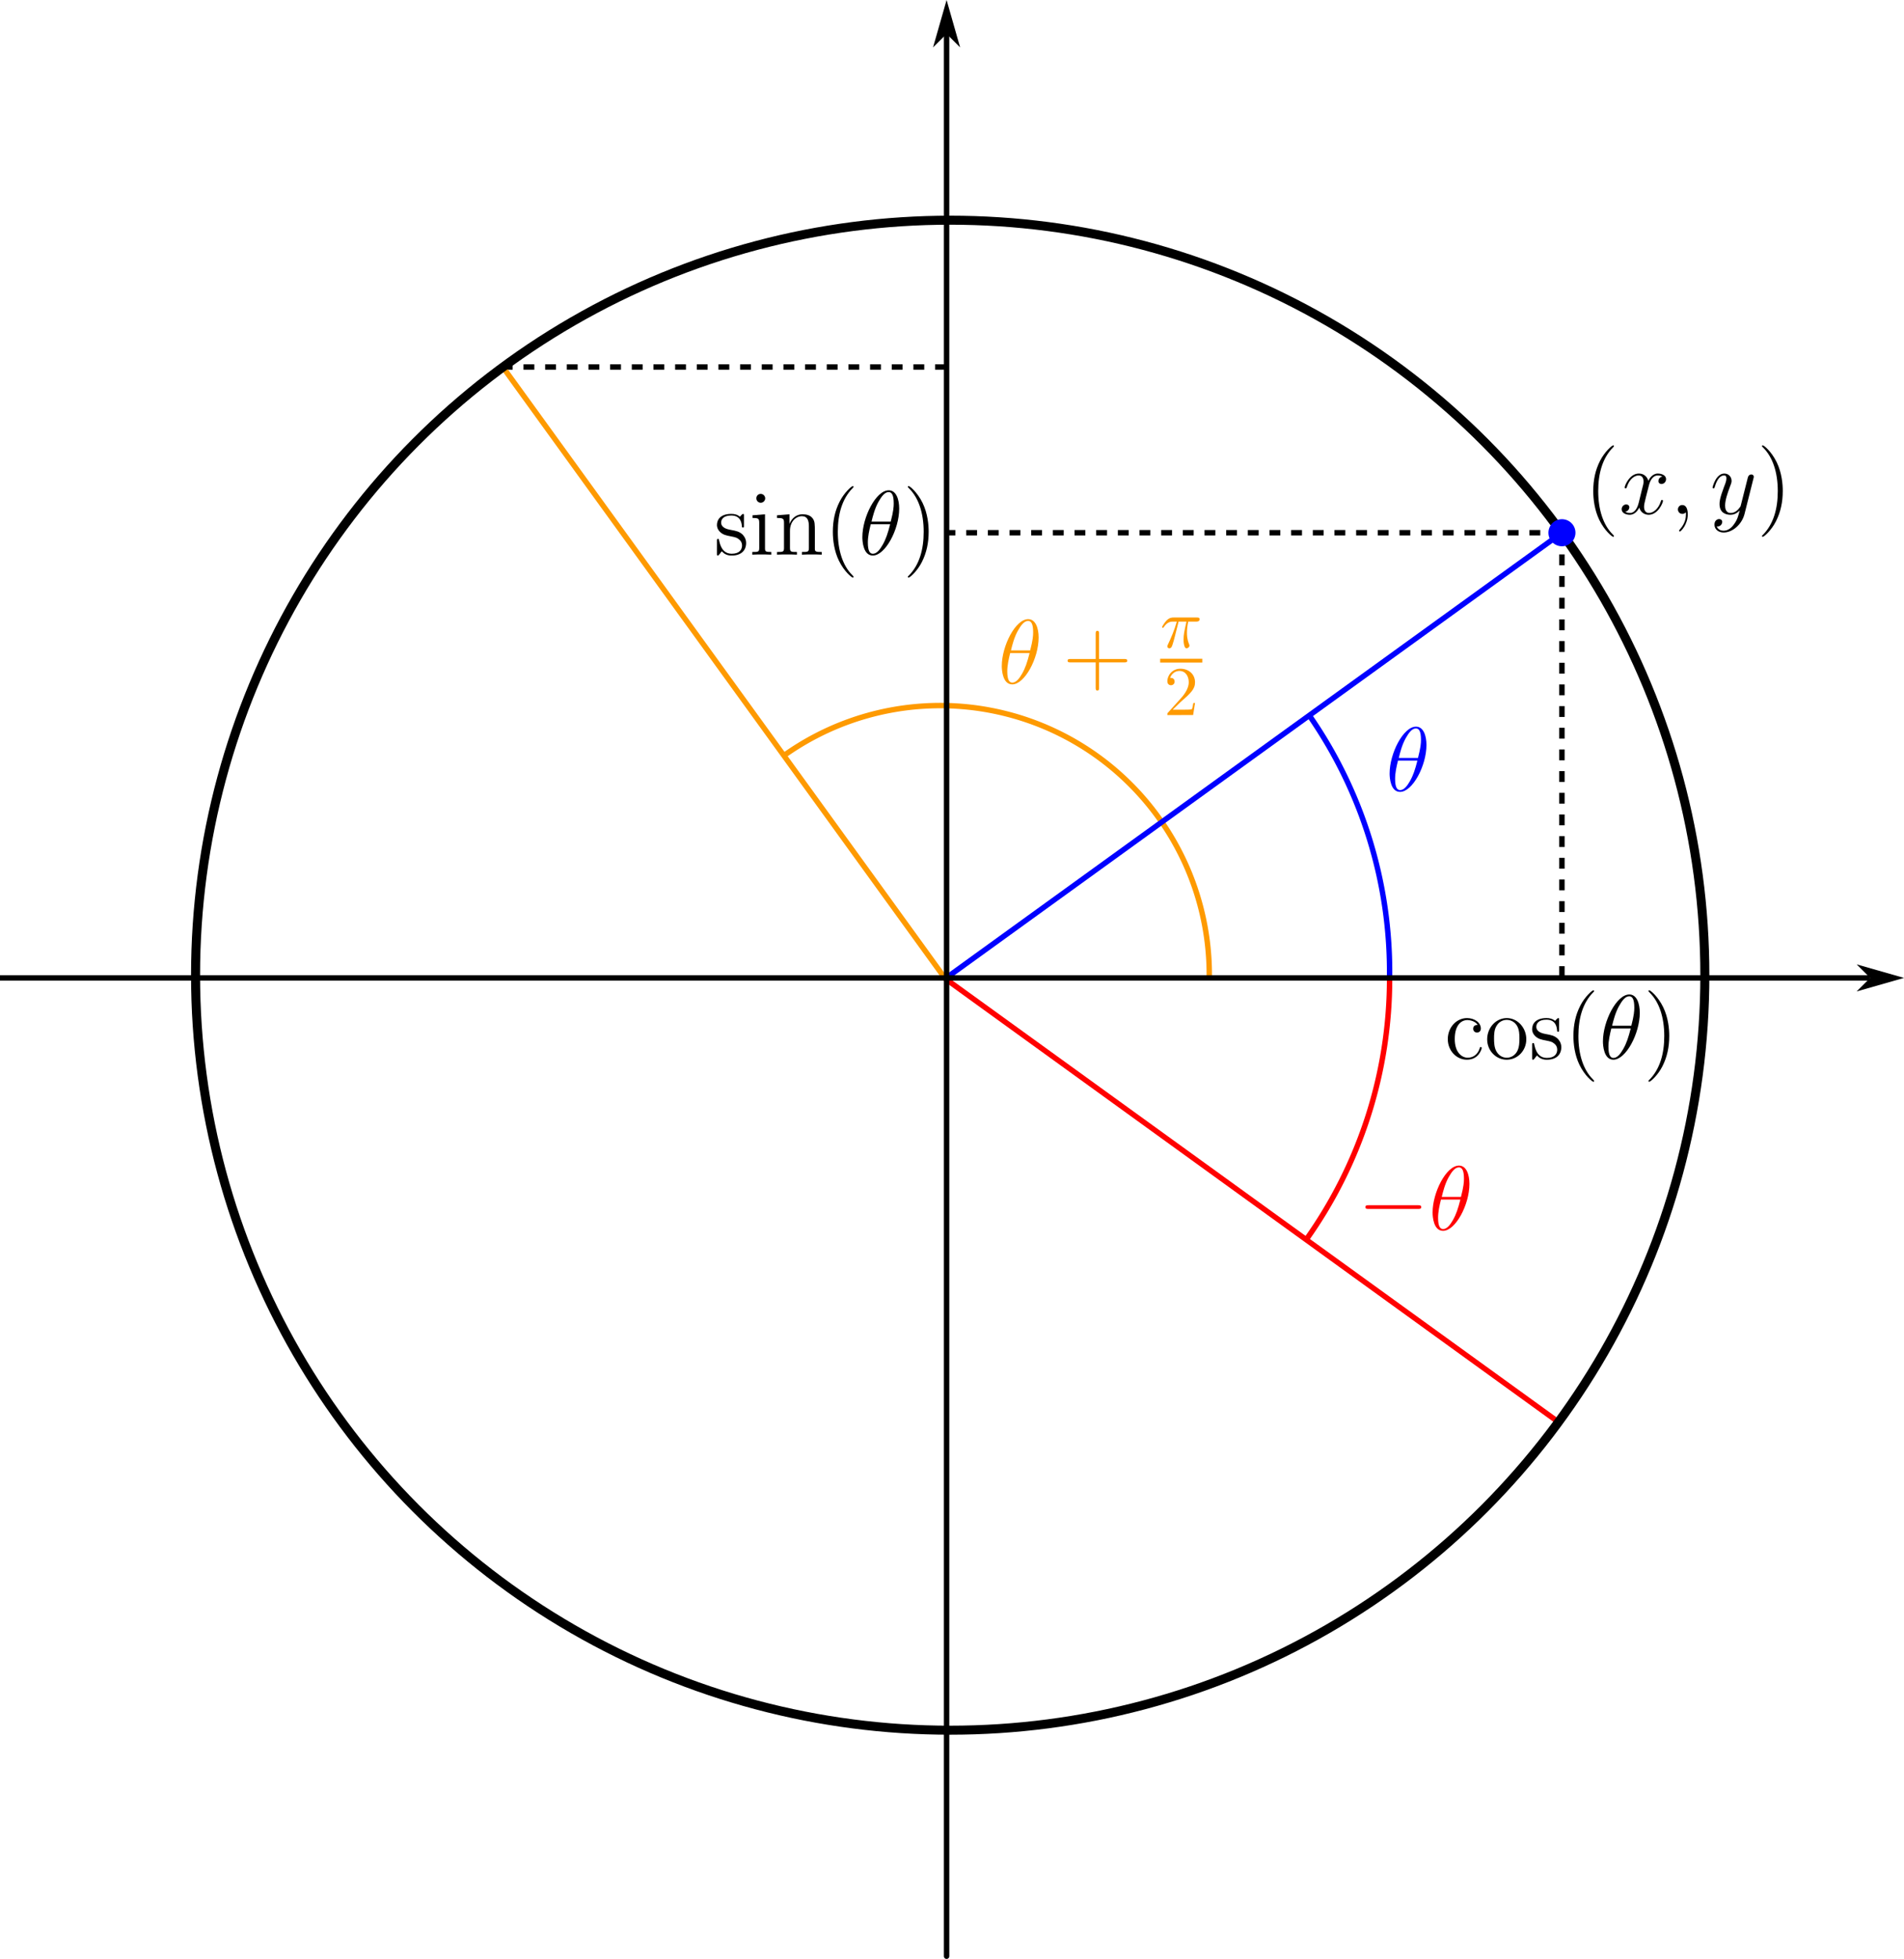 <?xml version="1.0" encoding="UTF-8" standalone="no"?>
<!-- Created with Inkscape (http://www.inkscape.org/) -->

<svg
   width="105.473mm"
   height="108.464mm"
   viewBox="0 0 105.473 108.464"
   version="1.1"
   id="svg5"
   sodipodi:docname="enhedscirkel.svg"
   inkscape:version="1.4 (1:1.4+202410161351+e7c3feb100)"
   inkscape:export-filename="/home/au663937/Desktop/LTbook/img/indreprodukter/ortproj.png"
   inkscape:export-xdpi="96"
   inkscape:export-ydpi="96"
   xmlns:inkscape="http://www.inkscape.org/namespaces/inkscape"
   xmlns:sodipodi="http://sodipodi.sourceforge.net/DTD/sodipodi-0.dtd"
   xmlns="http://www.w3.org/2000/svg"
   xmlns:svg="http://www.w3.org/2000/svg">
  <sodipodi:namedview
     id="namedview7"
     pagecolor="#ffffff"
     bordercolor="#666666"
     borderopacity="1.0"
     inkscape:pageshadow="2"
     inkscape:pageopacity="0.0"
     inkscape:pagecheckerboard="0"
     inkscape:document-units="mm"
     showgrid="false"
     inkscape:zoom="1.9704154"
     inkscape:cx="239.79715"
     inkscape:cy="186.00139"
     inkscape:window-width="1850"
     inkscape:window-height="1016"
     inkscape:window-x="0"
     inkscape:window-y="0"
     inkscape:window-maximized="1"
     inkscape:current-layer="layer5"
     fit-margin-top="0"
     fit-margin-left="0"
     fit-margin-right="0"
     fit-margin-bottom="0"
     showguides="true"
     inkscape:guide-bbox="true"
     inkscape:showpageshadow="2"
     inkscape:deskcolor="#d1d1d1" />
  <defs
     id="defs2">
    <marker
       style="overflow:visible"
       id="Dot_Fnone_S-0000ff"
       refX="0"
       refY="0"
       orient="auto"
       inkscape:stockid="Dot"
       markerWidth="1"
       markerHeight="1"
       viewBox="0 0 1 1"
       inkscape:isstock="true"
       inkscape:collect="always"
       preserveAspectRatio="xMidYMid">
      <path
         transform="scale(0.5)"
         style="fill:#0000ff;fill-rule:evenodd;stroke:none"
         d="M 5,0 C 5,2.76 2.76,5 0,5 -2.76,5 -5,2.76 -5,0 c 0,-2.76 2.3,-5 5,-5 2.76,0 5,2.24 5,5 z"
         sodipodi:nodetypes="sssss"
         id="path5" />
    </marker>
    <marker
       style="overflow:visible"
       id="marker2_Fnone_S-000000"
       refX="0"
       refY="0"
       orient="auto-start-reverse"
       inkscape:stockid="Dart arrow"
       markerWidth="1"
       markerHeight="1"
       viewBox="0 0 1 1"
       inkscape:isstock="true"
       inkscape:collect="always"
       preserveAspectRatio="xMidYMid"
       markerUnits="strokeWidth">
      <path
         style="fill:#000000;fill-rule:evenodd;stroke:none"
         d="M 0,0 5,-5 -12.5,0 5,5 Z"
         transform="scale(-0.5)"
         id="path8" />
    </marker>
    <marker
       style="overflow:visible"
       id="DartArrow_Fnone_S-000000"
       refX="0"
       refY="0"
       orient="auto-start-reverse"
       inkscape:stockid="Dart arrow"
       markerWidth="1"
       markerHeight="1"
       viewBox="0 0 1 1"
       inkscape:isstock="true"
       inkscape:collect="always"
       preserveAspectRatio="xMidYMid"
       markerUnits="strokeWidth">
      <path
         style="fill:#000000;fill-rule:evenodd;stroke:none"
         d="M 0,0 5,-5 -12.5,0 5,5 Z"
         transform="scale(-0.5)"
         id="path9" />
    </marker>
    <marker
       style="overflow:visible"
       id="Arrow1Lend_Fnone_S-000000"
       refX="0"
       refY="0"
       orient="auto"
       inkscape:stockid="Arrow1Lend"
       inkscape:isstock="true"
       markerUnits="userSpaceOnUse">
      <path
         transform="matrix(-0.8,0,0,-0.8,-10,0)"
         style="fill:#000000;fill-rule:evenodd;stroke:#000000;stroke-width:1pt"
         d="M 0,0 5,-5 -12.5,0 5,5 Z"
         id="path6600" />
    </marker>
    <marker
       style="overflow:visible"
       id="DotL_Fnone_S-000000"
       refX="0"
       refY="0"
       orient="auto"
       inkscape:stockid="DotL"
       inkscape:isstock="true"
       viewBox="0 0 9.067 9.067"
       markerWidth="9.067"
       markerHeight="9.067"
       preserveAspectRatio="xMidYMid">
      <path
         transform="matrix(0.8,0,0,0.8,5.92,0.8)"
         style="fill:#000000;fill-rule:evenodd;stroke:#000000;stroke-width:1pt"
         d="m -2.5,-1 c 0,2.76 -2.24,5 -5,5 -2.76,0 -5,-2.24 -5,-5 0,-2.76 2.24,-5 5,-5 2.76,0 5,2.24 5,5 z"
         id="path2562" />
    </marker>
    <g
       id="g5190">
      <symbol
         overflow="visible"
         id="symbol8787">
        <path
           style="stroke:none"
           d=""
           id="path5061" />
      </symbol>
      <symbol
         overflow="visible"
         id="symbol4037">
        <path
           style="stroke:none"
           d="m 6.359,-7.219 c 0,-1.453 -0.469,-2.875 -1.641,-2.875 -2,0 -4.141,4.203 -4.141,7.359 0,0.656 0.141,2.875 1.641,2.875 1.953,0 4.141,-4.094 4.141,-7.359 z M 2.016,-5.188 C 2.219,-6.031 2.531,-7.25 3.094,-8.266 3.578,-9.125 4.078,-9.812 4.703,-9.812 5.172,-9.812 5.5,-9.406 5.5,-8.031 5.5,-7.516 5.453,-6.797 5.031,-5.188 Z M 4.938,-4.766 c -0.359,1.406 -0.656,2.312 -1.172,3.219 -0.422,0.734 -0.922,1.406 -1.531,1.406 -0.438,0 -0.797,-0.344 -0.797,-1.766 0,-0.938 0.219,-1.906 0.453,-2.859 z m 0,0"
           id="path3954" />
      </symbol>
      <symbol
         overflow="visible"
         id="symbol6961">
        <path
           style="stroke:none"
           d=""
           id="path2207" />
      </symbol>
      <symbol
         overflow="visible"
         id="symbol5099">
        <path
           style="stroke:none"
           d="M 5.719,-3.312 H 9.688 c 0.203,0 0.453,0 0.453,-0.266 0,-0.266 -0.25,-0.266 -0.453,-0.266 H 5.719 v -3.953 c 0,-0.203 0,-0.469 -0.25,-0.469 -0.281,0 -0.281,0.25 -0.281,0.469 V -3.844 H 1.234 c -0.203,0 -0.453,0 -0.453,0.266 0,0.266 0.234,0.266 0.453,0.266 H 5.188 v 3.953 c 0,0.203 0,0.469 0.266,0.469 0.266,0 0.266,-0.25 0.266,-0.469 z m 0,0"
           id="path9523" />
      </symbol>
      <symbol
         overflow="visible"
         id="symbol4047">
        <path
           style="stroke:none"
           d=""
           id="path1086" />
      </symbol>
      <symbol
         overflow="visible"
         id="symbol3700">
        <path
           style="stroke:none"
           d="M 2.891,-4.062 H 4.125 c -0.359,1.609 -0.453,2.078 -0.453,2.812 0,0.156 0,0.453 0.078,0.828 C 3.859,0.047 3.984,0.125 4.141,0.125 c 0.219,0 0.453,-0.203 0.453,-0.422 0,-0.062 0,-0.078 -0.062,-0.234 C 4.203,-1.312 4.203,-2.031 4.203,-2.328 4.203,-2.906 4.281,-3.5 4.406,-4.062 h 1.25 c 0.141,0 0.531,0 0.531,-0.375 0,-0.266 -0.234,-0.266 -0.438,-0.266 H 2.094 c -0.234,0 -0.656,0 -1.141,0.516 -0.375,0.422 -0.656,0.922 -0.656,0.984 0,0 0,0.109 0.125,0.109 0.094,0 0.109,-0.047 0.172,-0.141 C 1.141,-4.062 1.766,-4.062 1.984,-4.062 h 0.625 C 2.25,-2.75 1.672,-1.422 1.203,-0.438 1.125,-0.266 1.125,-0.25 1.125,-0.172 1.125,0.031 1.297,0.125 1.438,0.125 c 0.328,0 0.422,-0.312 0.547,-0.719 0.156,-0.5 0.156,-0.516 0.297,-1.062 z m 0,0"
           id="path1982" />
      </symbol>
      <symbol
         overflow="visible"
         id="symbol1855">
        <path
           style="stroke:none"
           d=""
           id="path7176" />
      </symbol>
      <symbol
         overflow="visible"
         id="symbol2288">
        <path
           style="stroke:none"
           d="m 1.391,-0.844 1.156,-1.125 c 1.703,-1.5 2.344,-2.094 2.344,-3.172 0,-1.25 -0.969,-2.125 -2.312,-2.125 -1.219,0 -2.031,1 -2.031,1.969 0,0.625 0.547,0.625 0.578,0.625 0.188,0 0.562,-0.141 0.562,-0.578 0,-0.297 -0.188,-0.578 -0.578,-0.578 -0.078,0 -0.109,0 -0.141,0.016 0.25,-0.703 0.844,-1.109 1.469,-1.109 1,0 1.469,0.875 1.469,1.781 0,0.859 -0.547,1.734 -1.141,2.406 l -2.094,2.328 c -0.125,0.125 -0.125,0.141 -0.125,0.406 H 4.594 L 4.891,-1.891 H 4.625 C 4.562,-1.578 4.5,-1.094 4.391,-0.922 4.312,-0.844 3.594,-0.844 3.344,-0.844 Z m 0,0"
           id="path5406" />
      </symbol>
    </g>
    <g
       id="g9311">
      <symbol
         overflow="visible"
         id="symbol842">
        <path
           style="stroke:none"
           d=""
           id="path7830" />
      </symbol>
      <symbol
         overflow="visible"
         id="symbol8159">
        <path
           style="stroke:none"
           d="m 6.359,-7.219 c 0,-1.453 -0.469,-2.875 -1.641,-2.875 -2,0 -4.141,4.203 -4.141,7.359 0,0.656 0.141,2.875 1.641,2.875 1.953,0 4.141,-4.094 4.141,-7.359 z M 2.016,-5.188 C 2.219,-6.031 2.531,-7.25 3.094,-8.266 3.578,-9.125 4.078,-9.812 4.703,-9.812 5.172,-9.812 5.5,-9.406 5.5,-8.031 5.5,-7.516 5.453,-6.797 5.031,-5.188 Z M 4.938,-4.766 c -0.359,1.406 -0.656,2.312 -1.172,3.219 -0.422,0.734 -0.922,1.406 -1.531,1.406 -0.438,0 -0.797,-0.344 -0.797,-1.766 0,-0.938 0.219,-1.906 0.453,-2.859 z m 0,0"
           id="path6322" />
      </symbol>
    </g>
    <g
       id="g7811">
      <symbol
         overflow="visible"
         id="symbol4232">
        <path
           style="stroke:none"
           d=""
           id="path275" />
      </symbol>
      <symbol
         overflow="visible"
         id="symbol8691">
        <path
           style="stroke:none"
           d="m 9.453,-3.297 c 0.25,0 0.5,0 0.5,-0.281 0,-0.297 -0.25,-0.297 -0.5,-0.297 H 1.688 c -0.234,0 -0.5,0 -0.5,0.297 0,0.281 0.266,0.281 0.5,0.281 z m 0,0"
           id="path4862" />
      </symbol>
      <symbol
         overflow="visible"
         id="symbol2425">
        <path
           style="stroke:none"
           d=""
           id="path107" />
      </symbol>
      <symbol
         overflow="visible"
         id="symbol9574">
        <path
           style="stroke:none"
           d="m 6.359,-7.219 c 0,-1.453 -0.469,-2.875 -1.641,-2.875 -2,0 -4.141,4.203 -4.141,7.359 0,0.656 0.141,2.875 1.641,2.875 1.953,0 4.141,-4.094 4.141,-7.359 z M 2.016,-5.188 C 2.219,-6.031 2.531,-7.25 3.094,-8.266 3.578,-9.125 4.078,-9.812 4.703,-9.812 5.172,-9.812 5.5,-9.406 5.5,-8.031 5.5,-7.516 5.453,-6.797 5.031,-5.188 Z M 4.938,-4.766 c -0.359,1.406 -0.656,2.312 -1.172,3.219 -0.422,0.734 -0.922,1.406 -1.531,1.406 -0.438,0 -0.797,-0.344 -0.797,-1.766 0,-0.938 0.219,-1.906 0.453,-2.859 z m 0,0"
           id="path9964" />
      </symbol>
    </g>
    <g
       id="g9769">
      <symbol
         overflow="visible"
         id="symbol5175">
        <path
           style="stroke:none"
           d=""
           id="path4117" />
      </symbol>
      <symbol
         overflow="visible"
         id="symbol6141">
        <path
           style="stroke:none"
           d="m 5.188,-5.312 c -0.172,0 -0.703,0 -0.703,0.594 0,0.344 0.25,0.594 0.594,0.594 0.328,0 0.609,-0.203 0.609,-0.625 0,-0.953 -1.016,-1.641 -2.172,-1.641 C 1.844,-6.391 0.5,-4.906 0.5,-3.094 c 0,1.828 1.375,3.234 3,3.234 1.891,0 2.328,-1.719 2.328,-1.844 0,-0.141 -0.109,-0.141 -0.141,-0.141 -0.141,0 -0.156,0.047 -0.188,0.219 -0.328,1.016 -1.094,1.453 -1.875,1.453 -0.875,0 -2.031,-0.766 -2.031,-2.938 0,-2.391 1.219,-2.969 1.938,-2.969 0.547,0 1.328,0.219 1.656,0.766 z m 0,0"
           id="path6699" />
      </symbol>
      <symbol
         overflow="visible"
         id="symbol9436">
        <path
           style="stroke:none"
           d="m 6.578,-3.062 c 0,-1.859 -1.406,-3.328 -3.062,-3.328 -1.719,0 -3.078,1.516 -3.078,3.328 0,1.828 1.422,3.203 3.062,3.203 1.688,0 3.078,-1.406 3.078,-3.203 z m -3.062,2.891 c -0.531,0 -1.172,-0.234 -1.594,-0.938 C 1.531,-1.75 1.516,-2.594 1.516,-3.203 c 0,-0.547 0,-1.422 0.453,-2.062 C 2.359,-5.875 3,-6.109 3.5,-6.109 c 0.562,0 1.156,0.25 1.547,0.812 C 5.5,-4.641 5.5,-3.734 5.5,-3.203 c 0,0.5 0,1.391 -0.375,2.062 -0.406,0.703 -1.062,0.969 -1.609,0.969 z m 0,0"
           id="path7795" />
      </symbol>
      <symbol
         overflow="visible"
         id="symbol8631">
        <path
           style="stroke:none"
           d="m 4.703,-6.062 c 0,-0.266 0,-0.328 -0.141,-0.328 -0.109,0 -0.391,0.312 -0.484,0.438 C 3.625,-6.312 3.188,-6.391 2.719,-6.391 c -1.734,0 -2.25,0.938 -2.25,1.734 0,0.156 0,0.656 0.547,1.156 0.469,0.406 0.953,0.5 1.609,0.625 0.781,0.156 0.969,0.203 1.328,0.5 0.266,0.203 0.453,0.531 0.453,0.922 0,0.625 -0.359,1.312 -1.625,1.312 -0.938,0 -1.641,-0.547 -1.953,-1.984 -0.047,-0.25 -0.047,-0.266 -0.062,-0.281 -0.031,-0.062 -0.094,-0.062 -0.141,-0.062 -0.156,0 -0.156,0.078 -0.156,0.328 V -0.188 c 0,0.266 0,0.328 0.141,0.328 0.078,0 0.094,-0.016 0.344,-0.312 0.062,-0.094 0.062,-0.125 0.281,-0.359 0.547,0.672 1.312,0.672 1.562,0.672 1.5,0 2.25,-0.828 2.25,-1.969 0,-0.766 -0.469,-1.234 -0.594,-1.359 C 3.938,-3.625 3.547,-3.719 2.594,-3.891 2.172,-3.969 1.125,-4.172 1.125,-5.031 c 0,-0.453 0.297,-1.109 1.594,-1.109 1.562,0 1.641,1.328 1.672,1.781 C 4.406,-4.25 4.5,-4.25 4.547,-4.25 c 0.156,0 0.156,-0.062 0.156,-0.328 z m 0,0"
           id="path87" />
      </symbol>
      <symbol
         overflow="visible"
         id="symbol2727">
        <path
           style="stroke:none"
           d="m 4.656,3.484 c 0,-0.047 0,-0.078 -0.234,-0.312 -1.438,-1.453 -2.234,-3.812 -2.234,-6.75 0,-2.781 0.672,-5.172 2.328,-6.859 0.141,-0.141 0.141,-0.156 0.141,-0.203 0,-0.094 -0.062,-0.109 -0.125,-0.109 -0.188,0 -1.359,1.031 -2.062,2.438 -0.734,1.438 -1.062,2.984 -1.062,4.734 0,1.281 0.203,2.984 0.953,4.531 0.844,1.719 2.016,2.641 2.172,2.641 0.062,0 0.125,-0.016 0.125,-0.109 z m 0,0"
           id="path2526" />
      </symbol>
      <symbol
         overflow="visible"
         id="symbol5673">
        <path
           style="stroke:none"
           d="M 4.047,-3.578 C 4.047,-4.656 3.906,-6.438 3.094,-8.109 2.25,-9.828 1.078,-10.75 0.922,-10.75 c -0.062,0 -0.141,0.016 -0.141,0.109 0,0.047 0,0.062 0.25,0.312 1.438,1.453 2.234,3.812 2.234,6.75 0,2.781 -0.672,5.172 -2.328,6.859 -0.156,0.125 -0.156,0.156 -0.156,0.203 0,0.094 0.078,0.109 0.141,0.109 0.188,0 1.359,-1.031 2.062,-2.438 0.734,-1.453 1.062,-3 1.062,-4.734 z m 0,0"
           id="path2309" />
      </symbol>
      <symbol
         overflow="visible"
         id="symbol4869">
        <path
           style="stroke:none"
           d=""
           id="path3246" />
      </symbol>
      <symbol
         overflow="visible"
         id="symbol1155">
        <path
           style="stroke:none"
           d="m 6.359,-7.219 c 0,-1.453 -0.469,-2.875 -1.641,-2.875 -2,0 -4.141,4.203 -4.141,7.359 0,0.656 0.141,2.875 1.641,2.875 1.953,0 4.141,-4.094 4.141,-7.359 z M 2.016,-5.188 C 2.219,-6.031 2.531,-7.25 3.094,-8.266 3.578,-9.125 4.078,-9.812 4.703,-9.812 5.172,-9.812 5.5,-9.406 5.5,-8.031 5.5,-7.516 5.453,-6.797 5.031,-5.188 Z M 4.938,-4.766 c -0.359,1.406 -0.656,2.312 -1.172,3.219 -0.422,0.734 -0.922,1.406 -1.531,1.406 -0.438,0 -0.797,-0.344 -0.797,-1.766 0,-0.938 0.219,-1.906 0.453,-2.859 z m 0,0"
           id="path571" />
      </symbol>
    </g>
    <g
       id="g1623">
      <symbol
         overflow="visible"
         id="symbol3805">
        <path
           style="stroke:none"
           d=""
           id="path9249" />
      </symbol>
      <symbol
         overflow="visible"
         id="symbol5886">
        <path
           style="stroke:none"
           d="m 4.703,-6.062 c 0,-0.266 0,-0.328 -0.141,-0.328 -0.109,0 -0.391,0.312 -0.484,0.438 C 3.625,-6.312 3.188,-6.391 2.719,-6.391 c -1.734,0 -2.25,0.938 -2.25,1.734 0,0.156 0,0.656 0.547,1.156 0.469,0.406 0.953,0.5 1.609,0.625 0.781,0.156 0.969,0.203 1.328,0.5 0.266,0.203 0.453,0.531 0.453,0.922 0,0.625 -0.359,1.312 -1.625,1.312 -0.938,0 -1.641,-0.547 -1.953,-1.984 -0.047,-0.25 -0.047,-0.266 -0.062,-0.281 -0.031,-0.062 -0.094,-0.062 -0.141,-0.062 -0.156,0 -0.156,0.078 -0.156,0.328 V -0.188 c 0,0.266 0,0.328 0.141,0.328 0.078,0 0.094,-0.016 0.344,-0.312 0.062,-0.094 0.062,-0.125 0.281,-0.359 0.547,0.672 1.312,0.672 1.562,0.672 1.5,0 2.25,-0.828 2.25,-1.969 0,-0.766 -0.469,-1.234 -0.594,-1.359 C 3.938,-3.625 3.547,-3.719 2.594,-3.891 2.172,-3.969 1.125,-4.172 1.125,-5.031 c 0,-0.453 0.297,-1.109 1.594,-1.109 1.562,0 1.641,1.328 1.672,1.781 C 4.406,-4.25 4.5,-4.25 4.547,-4.25 c 0.156,0 0.156,-0.062 0.156,-0.328 z m 0,0"
           id="path5220" />
      </symbol>
      <symbol
         overflow="visible"
         id="symbol4143">
        <path
           style="stroke:none"
           d="m 2.5,-8.828 c 0,-0.375 -0.312,-0.703 -0.703,-0.703 -0.375,0 -0.688,0.297 -0.688,0.688 0,0.422 0.344,0.703 0.688,0.703 0.438,0 0.703,-0.375 0.703,-0.688 z m -1.984,2.656 V -5.75 c 0.922,0 1.047,0.078 1.047,0.781 v 3.906 c 0,0.641 -0.156,0.641 -1.094,0.641 V 0 C 0.875,-0.031 1.562,-0.031 1.984,-0.031 c 0.156,0 0.984,0 1.469,0.031 v -0.422 c -0.922,0 -0.984,-0.062 -0.984,-0.625 v -5.281 z m 0,0"
           id="path7806" />
      </symbol>
      <symbol
         overflow="visible"
         id="symbol9365">
        <path
           style="stroke:none"
           d="m 6.391,-3.484 c 0,-1.328 0,-1.734 -0.344,-2.203 -0.406,-0.547 -1.078,-0.641 -1.578,-0.641 -1.391,0 -1.938,1.188 -2.047,1.484 H 2.406 v -1.484 l -1.953,0.156 V -5.75 c 0.984,0 1.094,0.094 1.094,0.797 V -1.062 c 0,0.641 -0.156,0.641 -1.094,0.641 V 0 c 0.375,-0.031 1.156,-0.031 1.562,-0.031 0.406,0 1.188,0 1.562,0.031 v -0.422 c -0.922,0 -1.094,0 -1.094,-0.641 v -2.672 c 0,-1.5 0.984,-2.297 1.875,-2.297 0.891,0 1.094,0.719 1.094,1.594 v 3.375 c 0,0.641 -0.156,0.641 -1.094,0.641 V 0 c 0.375,-0.031 1.156,-0.031 1.547,-0.031 0.422,0 1.188,0 1.562,0.031 v -0.422 c -0.719,0 -1.078,0 -1.078,-0.422 z m 0,0"
           id="path5156" />
      </symbol>
      <symbol
         overflow="visible"
         id="symbol114">
        <path
           style="stroke:none"
           d="m 4.656,3.484 c 0,-0.047 0,-0.078 -0.234,-0.312 -1.438,-1.453 -2.234,-3.812 -2.234,-6.75 0,-2.781 0.672,-5.172 2.328,-6.859 0.141,-0.141 0.141,-0.156 0.141,-0.203 0,-0.094 -0.062,-0.109 -0.125,-0.109 -0.188,0 -1.359,1.031 -2.062,2.438 -0.734,1.438 -1.062,2.984 -1.062,4.734 0,1.281 0.203,2.984 0.953,4.531 0.844,1.719 2.016,2.641 2.172,2.641 0.062,0 0.125,-0.016 0.125,-0.109 z m 0,0"
           id="path6889" />
      </symbol>
      <symbol
         overflow="visible"
         id="symbol2991">
        <path
           style="stroke:none"
           d="M 4.047,-3.578 C 4.047,-4.656 3.906,-6.438 3.094,-8.109 2.25,-9.828 1.078,-10.75 0.922,-10.75 c -0.062,0 -0.141,0.016 -0.141,0.109 0,0.047 0,0.062 0.25,0.312 1.438,1.453 2.234,3.812 2.234,6.75 0,2.781 -0.672,5.172 -2.328,6.859 -0.156,0.125 -0.156,0.156 -0.156,0.203 0,0.094 0.078,0.109 0.141,0.109 0.188,0 1.359,-1.031 2.062,-2.438 0.734,-1.453 1.062,-3 1.062,-4.734 z m 0,0"
           id="path704" />
      </symbol>
      <symbol
         overflow="visible"
         id="symbol9378">
        <path
           style="stroke:none"
           d=""
           id="path5072" />
      </symbol>
      <symbol
         overflow="visible"
         id="symbol6953">
        <path
           style="stroke:none"
           d="m 6.359,-7.219 c 0,-1.453 -0.469,-2.875 -1.641,-2.875 -2,0 -4.141,4.203 -4.141,7.359 0,0.656 0.141,2.875 1.641,2.875 1.953,0 4.141,-4.094 4.141,-7.359 z M 2.016,-5.188 C 2.219,-6.031 2.531,-7.25 3.094,-8.266 3.578,-9.125 4.078,-9.812 4.703,-9.812 5.172,-9.812 5.5,-9.406 5.5,-8.031 5.5,-7.516 5.453,-6.797 5.031,-5.188 Z M 4.938,-4.766 c -0.359,1.406 -0.656,2.312 -1.172,3.219 -0.422,0.734 -0.922,1.406 -1.531,1.406 -0.438,0 -0.797,-0.344 -0.797,-1.766 0,-0.938 0.219,-1.906 0.453,-2.859 z m 0,0"
           id="path3913" />
      </symbol>
    </g>
    <g
       id="g6710">
      <symbol
         overflow="visible"
         id="symbol228">
        <path
           style="stroke:none"
           d=""
           id="path8686" />
      </symbol>
      <symbol
         overflow="visible"
         id="symbol4682">
        <path
           style="stroke:none"
           d="m 4.656,3.484 c 0,-0.047 0,-0.078 -0.234,-0.312 -1.438,-1.453 -2.234,-3.812 -2.234,-6.75 0,-2.781 0.672,-5.172 2.328,-6.859 0.141,-0.141 0.141,-0.156 0.141,-0.203 0,-0.094 -0.062,-0.109 -0.125,-0.109 -0.188,0 -1.359,1.031 -2.062,2.438 -0.734,1.438 -1.062,2.984 -1.062,4.734 0,1.281 0.203,2.984 0.953,4.531 0.844,1.719 2.016,2.641 2.172,2.641 0.062,0 0.125,-0.016 0.125,-0.109 z m 0,0"
           id="path2274" />
      </symbol>
      <symbol
         overflow="visible"
         id="symbol3075">
        <path
           style="stroke:none"
           d="M 4.047,-3.578 C 4.047,-4.656 3.906,-6.438 3.094,-8.109 2.25,-9.828 1.078,-10.75 0.922,-10.75 c -0.062,0 -0.141,0.016 -0.141,0.109 0,0.047 0,0.062 0.25,0.312 1.438,1.453 2.234,3.812 2.234,6.75 0,2.781 -0.672,5.172 -2.328,6.859 -0.156,0.125 -0.156,0.156 -0.156,0.203 0,0.094 0.078,0.109 0.141,0.109 0.188,0 1.359,-1.031 2.062,-2.438 0.734,-1.453 1.062,-3 1.062,-4.734 z m 0,0"
           id="path4322" />
      </symbol>
      <symbol
         overflow="visible"
         id="symbol8636">
        <path
           style="stroke:none"
           d=""
           id="path2402" />
      </symbol>
      <symbol
         overflow="visible"
         id="symbol7287">
        <path
           style="stroke:none"
           d="m 6.797,-5.859 c -0.453,0.094 -0.625,0.438 -0.625,0.703 0,0.344 0.266,0.469 0.469,0.469 0.438,0 0.734,-0.375 0.734,-0.766 0,-0.594 -0.688,-0.875 -1.297,-0.875 -0.875,0 -1.359,0.859 -1.484,1.141 C 4.266,-6.266 3.375,-6.328 3.109,-6.328 1.656,-6.328 0.875,-4.453 0.875,-4.125 0.875,-4.078 0.938,-4 1.031,-4 1.141,-4 1.172,-4.094 1.203,-4.141 1.688,-5.734 2.656,-6.031 3.062,-6.031 c 0.656,0 0.781,0.594 0.781,0.938 0,0.312 -0.078,0.641 -0.266,1.328 l -0.484,1.969 c -0.203,0.859 -0.625,1.656 -1.391,1.656 -0.062,0 -0.422,0 -0.734,-0.188 0.516,-0.109 0.641,-0.531 0.641,-0.703 0,-0.281 -0.219,-0.453 -0.484,-0.453 -0.344,0 -0.719,0.297 -0.719,0.75 0,0.609 0.672,0.875 1.281,0.875 0.688,0 1.188,-0.547 1.484,-1.125 0.234,0.844 0.938,1.125 1.469,1.125 1.469,0 2.25,-1.875 2.25,-2.188 0,-0.078 -0.062,-0.141 -0.156,-0.141 -0.125,0 -0.141,0.078 -0.172,0.188 -0.391,1.266 -1.234,1.859 -1.875,1.859 -0.5,0 -0.766,-0.375 -0.766,-0.969 0,-0.312 0.047,-0.547 0.281,-1.484 l 0.5,-1.953 C 4.922,-5.406 5.406,-6.031 6.062,-6.031 c 0.031,0 0.438,0 0.734,0.172 z m 0,0"
           id="path7777" />
      </symbol>
      <symbol
         overflow="visible"
         id="symbol9079">
        <path
           style="stroke:none"
           d="m 2.797,0.062 c 0,-0.844 -0.266,-1.453 -0.859,-1.453 -0.453,0 -0.688,0.375 -0.688,0.688 C 1.25,-0.391 1.469,0 1.953,0 c 0.188,0 0.344,-0.062 0.469,-0.188 0.031,-0.031 0.047,-0.031 0.062,-0.031 0.031,0 0.031,0.203 0.031,0.281 0,0.469 -0.094,1.406 -0.922,2.328 C 1.438,2.562 1.438,2.594 1.438,2.625 c 0,0.078 0.062,0.141 0.141,0.141 0.109,0 1.219,-1.062 1.219,-2.703 z m 0,0"
           id="path507" />
      </symbol>
      <symbol
         overflow="visible"
         id="symbol8554">
        <path
           style="stroke:none"
           d="m 3.766,1.609 c -0.375,0.547 -0.938,1.031 -1.641,1.031 -0.172,0 -0.859,-0.031 -1.078,-0.688 C 1.094,1.969 1.156,1.969 1.188,1.969 c 0.438,0 0.719,-0.375 0.719,-0.703 C 1.906,0.938 1.641,0.812 1.422,0.812 1.188,0.812 0.688,0.984 0.688,1.688 c 0,0.734 0.625,1.234 1.438,1.234 1.438,0 2.875,-1.312 3.281,-2.906 l 1.406,-5.594 c 0.016,-0.078 0.047,-0.156 0.047,-0.25 0,-0.203 -0.172,-0.359 -0.391,-0.359 -0.125,0 -0.438,0.062 -0.547,0.5 l -1.062,4.203 c -0.062,0.266 -0.062,0.297 -0.188,0.453 -0.281,0.406 -0.75,0.891 -1.438,0.891 -0.812,0 -0.875,-0.797 -0.875,-1.172 0,-0.828 0.375,-1.922 0.766,-2.969 0.156,-0.406 0.25,-0.609 0.25,-0.891 0,-0.609 -0.438,-1.156 -1.141,-1.156 -1.312,0 -1.844,2.078 -1.844,2.203 0,0.047 0.047,0.125 0.156,0.125 C 0.672,-4 0.688,-4.062 0.75,-4.266 1.094,-5.469 1.641,-6.031 2.188,-6.031 c 0.141,0 0.375,0 0.375,0.469 0,0.375 -0.156,0.781 -0.375,1.328 -0.703,1.875 -0.703,2.359 -0.703,2.703 0,1.359 0.984,1.672 1.703,1.672 0.406,0 0.922,-0.125 1.438,-0.656 L 4.641,-0.5 c -0.219,0.844 -0.359,1.406 -0.875,2.109 z m 0,0"
           id="path9750" />
      </symbol>
    </g>
  </defs>
  <g
     inkscape:label="Layer 1"
     inkscape:groupmode="layer"
     id="layer1"
     transform="translate(-85.823,-115.38)">
    <path
       style="fill:none;stroke:#ff0000;stroke-width:0.3;stroke-miterlimit:4.5;stroke-dasharray:none;stroke-opacity:1"
       id="path1748-5-3"
       sodipodi:type="arc"
       sodipodi:cx="137.88364"
       sodipodi:cy="-169.56773"
       sodipodi:rx="24.916491"
       sodipodi:ry="24.916491"
       sodipodi:start="5.6644145"
       sodipodi:end="0.00059642343"
       sodipodi:arc-type="arc"
       sodipodi:open="true"
       d="m 158.18,-184.02 a 24.916,24.916 0 0 1 4.62,14.467"
       transform="scale(1,-1)" />
    <path
       style="fill:none;stroke:#0000ff;stroke-width:0.3;stroke-miterlimit:4.5;stroke-dasharray:none;stroke-opacity:1"
       id="path1748-5"
       sodipodi:type="arc"
       sodipodi:cx="137.88364"
       sodipodi:cy="169.20233"
       sodipodi:rx="24.916491"
       sodipodi:ry="24.916491"
       sodipodi:start="5.6740485"
       sodipodi:end="0.012055746"
       sodipodi:arc-type="arc"
       d="m 158.319,154.946 a 24.916,24.916 0 0 1 4.48,14.557"
       sodipodi:open="true" />
    <path
       style="fill:none;stroke:#ff0000;stroke-width:0.3;stroke-linecap:butt;stroke-linejoin:miter;stroke-miterlimit:4;stroke-dasharray:none;stroke-opacity:1"
       d="m 138.184,169.566 34.065,24.622"
       id="path1899-7"
       sodipodi:nodetypes="cc" />
    <path
       style="fill:none;stroke:#000000;stroke-width:0.3;stroke-linecap:butt;stroke-linejoin:miter;stroke-miterlimit:4;stroke-dasharray:0.6,0.6;stroke-dashoffset:0;stroke-opacity:1"
       d="m 113.622,135.702 h 24.734"
       id="path2014-2"
       sodipodi:nodetypes="cc" />
    <path
       style="fill:none;stroke:#fe9a00;stroke-width:0.3;stroke-miterlimit:4.5;stroke-dasharray:none;stroke-opacity:1"
       id="path1748-5-7"
       sodipodi:type="arc"
       sodipodi:cx="137.90276"
       sodipodi:cy="169.35756"
       sodipodi:rx="14.910238"
       sodipodi:ry="14.910238"
       sodipodi:start="4.0919453"
       sodipodi:end="0.014940923"
       sodipodi:arc-type="arc"
       d="m 129.234,157.226 a 14.91,14.91 0 0 1 15.589,-1.076 14.91,14.91 0 0 1 7.988,13.43"
       sodipodi:open="true" />
    <path
       style="fill:none;stroke:#fe9a00;stroke-width:0.3;stroke-linecap:butt;stroke-linejoin:miter;stroke-miterlimit:4;stroke-dasharray:none;stroke-opacity:1"
       d="M 138.184,169.566 113.627,135.634"
       id="path1899-1"
       sodipodi:nodetypes="cc" />
    <g
       inkscape:label=""
       transform="translate(141.317,149.571)"
       id="g1"
       style="fill:#fe9a00;fill-opacity:1">
      <g
         id="surface2"
         transform="matrix(0.353,0,0,0.353,-0.907,-0.701)"
         style="fill:#fe9a00;fill-opacity:1">
        <g
           id="g25">
          <g
             style="fill:#fe9a00;fill-opacity:1"
             id="g9">
            <g
               id="use8"
               transform="translate(1.993,12.338)"
               style="fill:#fe9a00;fill-opacity:1">
              <path
                 style="fill:#fe9a00;fill-opacity:1;stroke:none"
                 d="m 6.359,-7.219 c 0,-1.453 -0.469,-2.875 -1.641,-2.875 -2,0 -4.141,4.203 -4.141,7.359 0,0.656 0.141,2.875 1.641,2.875 1.953,0 4.141,-4.094 4.141,-7.359 z M 2.016,-5.188 C 2.219,-6.031 2.531,-7.25 3.094,-8.266 3.578,-9.125 4.078,-9.812 4.703,-9.812 5.172,-9.812 5.5,-9.406 5.5,-8.031 5.5,-7.516 5.453,-6.797 5.031,-5.188 Z M 4.938,-4.766 c -0.359,1.406 -0.656,2.312 -1.172,3.219 -0.422,0.734 -0.922,1.406 -1.531,1.406 -0.438,0 -0.797,-0.344 -0.797,-1.766 0,-0.938 0.219,-1.906 0.453,-2.859 z m 0,0"
                 id="path12" />
            </g>
          </g>
          <g
             style="fill:#fe9a00;fill-opacity:1"
             id="g10">
            <g
               id="use9"
               transform="translate(12.117,12.338)"
               style="fill:#fe9a00;fill-opacity:1">
              <path
                 style="fill:#fe9a00;fill-opacity:1;stroke:none"
                 d="M 5.719,-3.312 H 9.688 c 0.203,0 0.453,0 0.453,-0.266 0,-0.266 -0.25,-0.266 -0.453,-0.266 H 5.719 v -3.953 c 0,-0.203 0,-0.469 -0.25,-0.469 -0.281,0 -0.281,0.25 -0.281,0.469 V -3.844 H 1.234 c -0.203,0 -0.453,0 -0.453,0.266 0,0.266 0.234,0.266 0.453,0.266 H 5.188 v 3.953 c 0,0.203 0,0.469 0.266,0.469 0.266,0 0.266,-0.25 0.266,-0.469 z m 0,0"
                 id="path13" />
            </g>
          </g>
          <g
             style="fill:#fe9a00;fill-opacity:1"
             id="g11">
            <g
               id="use10"
               transform="translate(27.426,6.69)"
               style="fill:#fe9a00;fill-opacity:1">
              <path
                 style="fill:#fe9a00;fill-opacity:1;stroke:none"
                 d="M 2.891,-4.062 H 4.125 c -0.359,1.609 -0.453,2.078 -0.453,2.812 0,0.156 0,0.453 0.078,0.828 C 3.859,0.047 3.984,0.125 4.141,0.125 c 0.219,0 0.453,-0.203 0.453,-0.422 0,-0.062 0,-0.078 -0.062,-0.234 C 4.203,-1.312 4.203,-2.031 4.203,-2.328 4.203,-2.906 4.281,-3.5 4.406,-4.062 h 1.25 c 0.141,0 0.531,0 0.531,-0.375 0,-0.266 -0.234,-0.266 -0.438,-0.266 H 2.094 c -0.234,0 -0.656,0 -1.141,0.516 -0.375,0.422 -0.656,0.922 -0.656,0.984 0,0 0,0.109 0.125,0.109 0.094,0 0.109,-0.047 0.172,-0.141 C 1.141,-4.062 1.766,-4.062 1.984,-4.062 h 0.625 C 2.25,-2.75 1.672,-1.422 1.203,-0.438 1.125,-0.266 1.125,-0.25 1.125,-0.172 1.125,0.031 1.297,0.125 1.438,0.125 c 0.328,0 0.422,-0.312 0.547,-0.719 0.156,-0.5 0.156,-0.516 0.297,-1.062 z m 0,0"
                 id="path14" />
            </g>
          </g>
          <path
             style="fill:#fe9a00;fill-opacity:1;stroke:#fe9a00;stroke-width:0.598;stroke-linecap:butt;stroke-linejoin:miter;stroke-miterlimit:10;stroke-opacity:1"
             d="M -2.1875e-4,-0.002 H 6.609"
             transform="matrix(1,0,0,-1,27.426,8.752)"
             id="path11" />
          <g
             style="fill:#fe9a00;fill-opacity:1"
             id="g12">
            <g
               id="use11"
               transform="translate(28.004,17.285)"
               style="fill:#fe9a00;fill-opacity:1">
              <path
                 style="fill:#fe9a00;fill-opacity:1;stroke:none"
                 d="m 1.391,-0.844 1.156,-1.125 c 1.703,-1.5 2.344,-2.094 2.344,-3.172 0,-1.25 -0.969,-2.125 -2.312,-2.125 -1.219,0 -2.031,1 -2.031,1.969 0,0.625 0.547,0.625 0.578,0.625 0.188,0 0.562,-0.141 0.562,-0.578 0,-0.297 -0.188,-0.578 -0.578,-0.578 -0.078,0 -0.109,0 -0.141,0.016 0.25,-0.703 0.844,-1.109 1.469,-1.109 1,0 1.469,0.875 1.469,1.781 0,0.859 -0.547,1.734 -1.141,2.406 l -2.094,2.328 c -0.125,0.125 -0.125,0.141 -0.125,0.406 H 4.594 L 4.891,-1.891 H 4.625 C 4.562,-1.578 4.5,-1.094 4.391,-0.922 4.312,-0.844 3.594,-0.844 3.344,-0.844 Z m 0,0"
                 id="path15" />
            </g>
          </g>
        </g>
      </g>
    </g>
    <g
       inkscape:label=""
       transform="translate(162.801,155.614)"
       id="g2"
       style="fill:#0000ff;fill-opacity:1">
      <g
         id="surface2-1"
         transform="matrix(0.353,0,0,0.353,-0.907,-0.657)"
         style="fill:#0000ff;fill-opacity:1">
        <g
           style="fill:#0000ff;fill-opacity:1"
           id="g3">
          <g
             id="use2"
             transform="translate(1.993,11.955)"
             style="fill:#0000ff;fill-opacity:1">
            <path
               style="fill:#0000ff;fill-opacity:1;stroke:none"
               d="m 6.359,-7.219 c 0,-1.453 -0.469,-2.875 -1.641,-2.875 -2,0 -4.141,4.203 -4.141,7.359 0,0.656 0.141,2.875 1.641,2.875 1.953,0 4.141,-4.094 4.141,-7.359 z M 2.016,-5.188 C 2.219,-6.031 2.531,-7.25 3.094,-8.266 3.578,-9.125 4.078,-9.812 4.703,-9.812 5.172,-9.812 5.5,-9.406 5.5,-8.031 5.5,-7.516 5.453,-6.797 5.031,-5.188 Z M 4.938,-4.766 c -0.359,1.406 -0.656,2.312 -1.172,3.219 -0.422,0.734 -0.922,1.406 -1.531,1.406 -0.438,0 -0.797,-0.344 -0.797,-1.766 0,-0.938 0.219,-1.906 0.453,-2.859 z m 0,0"
               id="path3" />
          </g>
        </g>
      </g>
    </g>
    <g
       inkscape:label=""
       transform="translate(161.458,179.918)"
       id="g4"
       style="fill:#ff0000;fill-opacity:1">
      <g
         id="surface2-1-1"
         transform="matrix(0.353,0,0,0.353,-1.122,-0.657)"
         style="fill:#ff0000;fill-opacity:1">
        <g
           style="fill:#ff0000;fill-opacity:1"
           id="g5">
          <g
             id="use4"
             transform="translate(1.993,11.955)"
             style="fill:#ff0000;fill-opacity:1">
            <path
               style="fill:#ff0000;fill-opacity:1;stroke:none"
               d="m 9.453,-3.297 c 0.25,0 0.5,0 0.5,-0.281 0,-0.297 -0.25,-0.297 -0.5,-0.297 H 1.688 c -0.234,0 -0.5,0 -0.5,0.297 0,0.281 0.266,0.281 0.5,0.281 z m 0,0"
               id="path6" />
          </g>
        </g>
        <g
           style="fill:#ff0000;fill-opacity:1"
           id="g6">
          <g
             id="use5"
             transform="translate(13.151,11.955)"
             style="fill:#ff0000;fill-opacity:1">
            <path
               style="fill:#ff0000;fill-opacity:1;stroke:none"
               d="m 6.359,-7.219 c 0,-1.453 -0.469,-2.875 -1.641,-2.875 -2,0 -4.141,4.203 -4.141,7.359 0,0.656 0.141,2.875 1.641,2.875 1.953,0 4.141,-4.094 4.141,-7.359 z M 2.016,-5.188 C 2.219,-6.031 2.531,-7.25 3.094,-8.266 3.578,-9.125 4.078,-9.812 4.703,-9.812 5.172,-9.812 5.5,-9.406 5.5,-8.031 5.5,-7.516 5.453,-6.797 5.031,-5.188 Z M 4.938,-4.766 c -0.359,1.406 -0.656,2.312 -1.172,3.219 -0.422,0.734 -0.922,1.406 -1.531,1.406 -0.438,0 -0.797,-0.344 -0.797,-1.766 0,-0.938 0.219,-1.906 0.453,-2.859 z m 0,0"
               id="path7" />
          </g>
        </g>
      </g>
    </g>
    <g
       inkscape:label=""
       transform="translate(166.023,170.211)"
       id="g7">
      <g
         id="surface2-1-1-1"
         transform="matrix(0.353,0,0,0.353,-0.879,-0.706)">
        <g
           style="fill:#000000;fill-opacity:1"
           id="g11-1">
          <g
             id="use8-1"
             transform="translate(1.993,12.752)">
            <path
               style="stroke:none"
               d="m 5.188,-5.312 c -0.172,0 -0.703,0 -0.703,0.594 0,0.344 0.25,0.594 0.594,0.594 0.328,0 0.609,-0.203 0.609,-0.625 0,-0.953 -1.016,-1.641 -2.172,-1.641 C 1.844,-6.391 0.5,-4.906 0.5,-3.094 c 0,1.828 1.375,3.234 3,3.234 1.891,0 2.328,-1.719 2.328,-1.844 0,-0.141 -0.109,-0.141 -0.141,-0.141 -0.141,0 -0.156,0.047 -0.188,0.219 -0.328,1.016 -1.094,1.453 -1.875,1.453 -0.875,0 -2.031,-0.766 -2.031,-2.938 0,-2.391 1.219,-2.969 1.938,-2.969 0.547,0 1.328,0.219 1.656,0.766 z m 0,0"
               id="path13-1" />
          </g>
          <g
             id="use9-1"
             transform="translate(8.236,12.752)">
            <path
               style="stroke:none"
               d="m 6.578,-3.062 c 0,-1.859 -1.406,-3.328 -3.062,-3.328 -1.719,0 -3.078,1.516 -3.078,3.328 0,1.828 1.422,3.203 3.062,3.203 1.688,0 3.078,-1.406 3.078,-3.203 z m -3.062,2.891 c -0.531,0 -1.172,-0.234 -1.594,-0.938 C 1.531,-1.75 1.516,-2.594 1.516,-3.203 c 0,-0.547 0,-1.422 0.453,-2.062 C 2.359,-5.875 3,-6.109 3.5,-6.109 c 0.562,0 1.156,0.25 1.547,0.812 C 5.5,-4.641 5.5,-3.734 5.5,-3.203 c 0,0.5 0,1.391 -0.375,2.062 -0.406,0.703 -1.062,0.969 -1.609,0.969 z m 0,0"
               id="path14-1" />
          </g>
          <g
             id="use10-1"
             transform="translate(15.26,12.752)">
            <path
               style="stroke:none"
               d="m 4.703,-6.062 c 0,-0.266 0,-0.328 -0.141,-0.328 -0.109,0 -0.391,0.312 -0.484,0.438 C 3.625,-6.312 3.188,-6.391 2.719,-6.391 c -1.734,0 -2.25,0.938 -2.25,1.734 0,0.156 0,0.656 0.547,1.156 0.469,0.406 0.953,0.5 1.609,0.625 0.781,0.156 0.969,0.203 1.328,0.5 0.266,0.203 0.453,0.531 0.453,0.922 0,0.625 -0.359,1.312 -1.625,1.312 -0.938,0 -1.641,-0.547 -1.953,-1.984 -0.047,-0.25 -0.047,-0.266 -0.062,-0.281 -0.031,-0.062 -0.094,-0.062 -0.141,-0.062 -0.156,0 -0.156,0.078 -0.156,0.328 V -0.188 c 0,0.266 0,0.328 0.141,0.328 0.078,0 0.094,-0.016 0.344,-0.312 0.062,-0.094 0.062,-0.125 0.281,-0.359 0.547,0.672 1.312,0.672 1.562,0.672 1.5,0 2.25,-0.828 2.25,-1.969 0,-0.766 -0.469,-1.234 -0.594,-1.359 C 3.938,-3.625 3.547,-3.719 2.594,-3.891 2.172,-3.969 1.125,-4.172 1.125,-5.031 c 0,-0.453 0.297,-1.109 1.594,-1.109 1.562,0 1.641,1.328 1.672,1.781 C 4.406,-4.25 4.5,-4.25 4.547,-4.25 c 0.156,0 0.156,-0.062 0.156,-0.328 z m 0,0"
               id="path15-1" />
          </g>
          <g
             id="use11-1"
             transform="translate(20.801,12.752)">
            <path
               style="stroke:none"
               d="m 4.656,3.484 c 0,-0.047 0,-0.078 -0.234,-0.312 -1.438,-1.453 -2.234,-3.812 -2.234,-6.75 0,-2.781 0.672,-5.172 2.328,-6.859 0.141,-0.141 0.141,-0.156 0.141,-0.203 0,-0.094 -0.062,-0.109 -0.125,-0.109 -0.188,0 -1.359,1.031 -2.062,2.438 -0.734,1.438 -1.062,2.984 -1.062,4.734 0,1.281 0.203,2.984 0.953,4.531 0.844,1.719 2.016,2.641 2.172,2.641 0.062,0 0.125,-0.016 0.125,-0.109 z m 0,0"
               id="path16" />
          </g>
        </g>
        <g
           style="fill:#000000;fill-opacity:1"
           id="g12-1">
          <g
             id="use12"
             transform="translate(26.263,12.752)">
            <path
               style="stroke:none"
               d="m 6.359,-7.219 c 0,-1.453 -0.469,-2.875 -1.641,-2.875 -2,0 -4.141,4.203 -4.141,7.359 0,0.656 0.141,2.875 1.641,2.875 1.953,0 4.141,-4.094 4.141,-7.359 z M 2.016,-5.188 C 2.219,-6.031 2.531,-7.25 3.094,-8.266 3.578,-9.125 4.078,-9.812 4.703,-9.812 5.172,-9.812 5.5,-9.406 5.5,-8.031 5.5,-7.516 5.453,-6.797 5.031,-5.188 Z M 4.938,-4.766 c -0.359,1.406 -0.656,2.312 -1.172,3.219 -0.422,0.734 -0.922,1.406 -1.531,1.406 -0.438,0 -0.797,-0.344 -0.797,-1.766 0,-0.938 0.219,-1.906 0.453,-2.859 z m 0,0"
               id="path17" />
          </g>
        </g>
        <g
           style="fill:#000000;fill-opacity:1"
           id="g13">
          <g
             id="use13"
             transform="translate(33.199,12.752)">
            <path
               style="stroke:none"
               d="M 4.047,-3.578 C 4.047,-4.656 3.906,-6.438 3.094,-8.109 2.25,-9.828 1.078,-10.75 0.922,-10.75 c -0.062,0 -0.141,0.016 -0.141,0.109 0,0.047 0,0.062 0.25,0.312 1.438,1.453 2.234,3.812 2.234,6.75 0,2.781 -0.672,5.172 -2.328,6.859 -0.156,0.125 -0.156,0.156 -0.156,0.203 0,0.094 0.078,0.109 0.141,0.109 0.188,0 1.359,-1.031 2.062,-2.438 0.734,-1.453 1.062,-3 1.062,-4.734 z m 0,0"
               id="path18" />
          </g>
        </g>
      </g>
    </g>
    <g
       inkscape:label=""
       transform="translate(125.538,142.295)"
       id="g8">
      <g
         id="surface2-1-1-1-1"
         transform="matrix(0.353,0,0,0.353,-0.868,-0.706)">
        <g
           style="fill:#000000;fill-opacity:1"
           id="g11-1-1">
          <g
             id="use8-1-1"
             transform="translate(1.993,12.752)">
            <path
               style="stroke:none"
               d="m 4.703,-6.062 c 0,-0.266 0,-0.328 -0.141,-0.328 -0.109,0 -0.391,0.312 -0.484,0.438 C 3.625,-6.312 3.188,-6.391 2.719,-6.391 c -1.734,0 -2.25,0.938 -2.25,1.734 0,0.156 0,0.656 0.547,1.156 0.469,0.406 0.953,0.5 1.609,0.625 0.781,0.156 0.969,0.203 1.328,0.5 0.266,0.203 0.453,0.531 0.453,0.922 0,0.625 -0.359,1.312 -1.625,1.312 -0.938,0 -1.641,-0.547 -1.953,-1.984 -0.047,-0.25 -0.047,-0.266 -0.062,-0.281 -0.031,-0.062 -0.094,-0.062 -0.141,-0.062 -0.156,0 -0.156,0.078 -0.156,0.328 V -0.188 c 0,0.266 0,0.328 0.141,0.328 0.078,0 0.094,-0.016 0.344,-0.312 0.062,-0.094 0.062,-0.125 0.281,-0.359 0.547,0.672 1.312,0.672 1.562,0.672 1.5,0 2.25,-0.828 2.25,-1.969 0,-0.766 -0.469,-1.234 -0.594,-1.359 C 3.938,-3.625 3.547,-3.719 2.594,-3.891 2.172,-3.969 1.125,-4.172 1.125,-5.031 c 0,-0.453 0.297,-1.109 1.594,-1.109 1.562,0 1.641,1.328 1.672,1.781 C 4.406,-4.25 4.5,-4.25 4.547,-4.25 c 0.156,0 0.156,-0.062 0.156,-0.328 z m 0,0"
               id="path13-1-1" />
          </g>
          <g
             id="use9-1-1"
             transform="translate(7.534,12.752)">
            <path
               style="stroke:none"
               d="m 2.5,-8.828 c 0,-0.375 -0.312,-0.703 -0.703,-0.703 -0.375,0 -0.688,0.297 -0.688,0.688 0,0.422 0.344,0.703 0.688,0.703 0.438,0 0.703,-0.375 0.703,-0.688 z m -1.984,2.656 V -5.75 c 0.922,0 1.047,0.078 1.047,0.781 v 3.906 c 0,0.641 -0.156,0.641 -1.094,0.641 V 0 C 0.875,-0.031 1.562,-0.031 1.984,-0.031 c 0.156,0 0.984,0 1.469,0.031 v -0.422 c -0.922,0 -0.984,-0.062 -0.984,-0.625 v -5.281 z m 0,0"
               id="path14-1-1" />
          </g>
          <g
             id="use10-1-1"
             transform="translate(11.436,12.752)">
            <path
               style="stroke:none"
               d="m 6.391,-3.484 c 0,-1.328 0,-1.734 -0.344,-2.203 -0.406,-0.547 -1.078,-0.641 -1.578,-0.641 -1.391,0 -1.938,1.188 -2.047,1.484 H 2.406 v -1.484 l -1.953,0.156 V -5.75 c 0.984,0 1.094,0.094 1.094,0.797 V -1.062 c 0,0.641 -0.156,0.641 -1.094,0.641 V 0 c 0.375,-0.031 1.156,-0.031 1.562,-0.031 0.406,0 1.188,0 1.562,0.031 v -0.422 c -0.922,0 -1.094,0 -1.094,-0.641 v -2.672 c 0,-1.5 0.984,-2.297 1.875,-2.297 0.891,0 1.094,0.719 1.094,1.594 v 3.375 c 0,0.641 -0.156,0.641 -1.094,0.641 V 0 c 0.375,-0.031 1.156,-0.031 1.547,-0.031 0.422,0 1.188,0 1.562,0.031 v -0.422 c -0.719,0 -1.078,0 -1.078,-0.422 z m 0,0"
               id="path15-1-1" />
          </g>
          <g
             id="use11-1-1"
             transform="translate(19.24,12.752)">
            <path
               style="stroke:none"
               d="m 4.656,3.484 c 0,-0.047 0,-0.078 -0.234,-0.312 -1.438,-1.453 -2.234,-3.812 -2.234,-6.75 0,-2.781 0.672,-5.172 2.328,-6.859 0.141,-0.141 0.141,-0.156 0.141,-0.203 0,-0.094 -0.062,-0.109 -0.125,-0.109 -0.188,0 -1.359,1.031 -2.062,2.438 -0.734,1.438 -1.062,2.984 -1.062,4.734 0,1.281 0.203,2.984 0.953,4.531 0.844,1.719 2.016,2.641 2.172,2.641 0.062,0 0.125,-0.016 0.125,-0.109 z m 0,0"
               id="path16-1" />
          </g>
        </g>
        <g
           style="fill:#000000;fill-opacity:1"
           id="g12-1-1">
          <g
             id="use12-1"
             transform="translate(24.702,12.752)">
            <path
               style="stroke:none"
               d="m 6.359,-7.219 c 0,-1.453 -0.469,-2.875 -1.641,-2.875 -2,0 -4.141,4.203 -4.141,7.359 0,0.656 0.141,2.875 1.641,2.875 1.953,0 4.141,-4.094 4.141,-7.359 z M 2.016,-5.188 C 2.219,-6.031 2.531,-7.25 3.094,-8.266 3.578,-9.125 4.078,-9.812 4.703,-9.812 5.172,-9.812 5.5,-9.406 5.5,-8.031 5.5,-7.516 5.453,-6.797 5.031,-5.188 Z M 4.938,-4.766 c -0.359,1.406 -0.656,2.312 -1.172,3.219 -0.422,0.734 -0.922,1.406 -1.531,1.406 -0.438,0 -0.797,-0.344 -0.797,-1.766 0,-0.938 0.219,-1.906 0.453,-2.859 z m 0,0"
               id="path17-1" />
          </g>
        </g>
        <g
           style="fill:#000000;fill-opacity:1"
           id="g13-1">
          <g
             id="use13-1"
             transform="translate(31.638,12.752)">
            <path
               style="stroke:none"
               d="M 4.047,-3.578 C 4.047,-4.656 3.906,-6.438 3.094,-8.109 2.25,-9.828 1.078,-10.75 0.922,-10.75 c -0.062,0 -0.141,0.016 -0.141,0.109 0,0.047 0,0.062 0.25,0.312 1.438,1.453 2.234,3.812 2.234,6.75 0,2.781 -0.672,5.172 -2.328,6.859 -0.156,0.125 -0.156,0.156 -0.156,0.203 0,0.094 0.078,0.109 0.141,0.109 0.188,0 1.359,-1.031 2.062,-2.438 0.734,-1.453 1.062,-3 1.062,-4.734 z m 0,0"
               id="path18-1" />
          </g>
        </g>
      </g>
    </g>
    <g
       inkscape:label=""
       transform="translate(174.08,140.038)"
       id="g14">
      <g
         id="surface2-1-1-1-1-1"
         transform="matrix(0.353,0,0,0.353,-1.199,-0.706)">
        <g
           style="fill:#000000;fill-opacity:1"
           id="g8-1">
          <g
             id="use7"
             transform="translate(1.993,12.752)">
            <path
               style="stroke:none"
               d="m 4.656,3.484 c 0,-0.047 0,-0.078 -0.234,-0.312 -1.438,-1.453 -2.234,-3.812 -2.234,-6.75 0,-2.781 0.672,-5.172 2.328,-6.859 0.141,-0.141 0.141,-0.156 0.141,-0.203 0,-0.094 -0.062,-0.109 -0.125,-0.109 -0.188,0 -1.359,1.031 -2.062,2.438 -0.734,1.438 -1.062,2.984 -1.062,4.734 0,1.281 0.203,2.984 0.953,4.531 0.844,1.719 2.016,2.641 2.172,2.641 0.062,0 0.125,-0.016 0.125,-0.109 z m 0,0"
               id="path11-1" />
          </g>
        </g>
        <g
           style="fill:#000000;fill-opacity:1"
           id="g9-1">
          <g
             id="use8-1-1-1"
             transform="translate(7.455,12.752)">
            <path
               style="stroke:none"
               d="m 6.797,-5.859 c -0.453,0.094 -0.625,0.438 -0.625,0.703 0,0.344 0.266,0.469 0.469,0.469 0.438,0 0.734,-0.375 0.734,-0.766 0,-0.594 -0.688,-0.875 -1.297,-0.875 -0.875,0 -1.359,0.859 -1.484,1.141 C 4.266,-6.266 3.375,-6.328 3.109,-6.328 1.656,-6.328 0.875,-4.453 0.875,-4.125 0.875,-4.078 0.938,-4 1.031,-4 1.141,-4 1.172,-4.094 1.203,-4.141 1.688,-5.734 2.656,-6.031 3.062,-6.031 c 0.656,0 0.781,0.594 0.781,0.938 0,0.312 -0.078,0.641 -0.266,1.328 l -0.484,1.969 c -0.203,0.859 -0.625,1.656 -1.391,1.656 -0.062,0 -0.422,0 -0.734,-0.188 0.516,-0.109 0.641,-0.531 0.641,-0.703 0,-0.281 -0.219,-0.453 -0.484,-0.453 -0.344,0 -0.719,0.297 -0.719,0.75 0,0.609 0.672,0.875 1.281,0.875 0.688,0 1.188,-0.547 1.484,-1.125 0.234,0.844 0.938,1.125 1.469,1.125 1.469,0 2.25,-1.875 2.25,-2.188 0,-0.078 -0.062,-0.141 -0.156,-0.141 -0.125,0 -0.141,0.078 -0.172,0.188 -0.391,1.266 -1.234,1.859 -1.875,1.859 -0.5,0 -0.766,-0.375 -0.766,-0.969 0,-0.312 0.047,-0.547 0.281,-1.484 l 0.5,-1.953 C 4.922,-5.406 5.406,-6.031 6.062,-6.031 c 0.031,0 0.438,0 0.734,0.172 z m 0,0"
               id="path12-1" />
          </g>
          <g
             id="use9-1-1-1"
             transform="translate(15.437,12.752)">
            <path
               style="stroke:none"
               d="m 2.797,0.062 c 0,-0.844 -0.266,-1.453 -0.859,-1.453 -0.453,0 -0.688,0.375 -0.688,0.688 C 1.25,-0.391 1.469,0 1.953,0 c 0.188,0 0.344,-0.062 0.469,-0.188 0.031,-0.031 0.047,-0.031 0.062,-0.031 0.031,0 0.031,0.203 0.031,0.281 0,0.469 -0.094,1.406 -0.922,2.328 C 1.438,2.562 1.438,2.594 1.438,2.625 c 0,0.078 0.062,0.141 0.141,0.141 0.109,0 1.219,-1.062 1.219,-2.703 z m 0,0"
               id="path13-1-1-1" />
          </g>
        </g>
        <g
           style="fill:#000000;fill-opacity:1"
           id="g10-1">
          <g
             id="use10-1-1-1"
             transform="translate(21.735,12.752)">
            <path
               style="stroke:none"
               d="m 3.766,1.609 c -0.375,0.547 -0.938,1.031 -1.641,1.031 -0.172,0 -0.859,-0.031 -1.078,-0.688 C 1.094,1.969 1.156,1.969 1.188,1.969 c 0.438,0 0.719,-0.375 0.719,-0.703 C 1.906,0.938 1.641,0.812 1.422,0.812 1.188,0.812 0.688,0.984 0.688,1.688 c 0,0.734 0.625,1.234 1.438,1.234 1.438,0 2.875,-1.312 3.281,-2.906 l 1.406,-5.594 c 0.016,-0.078 0.047,-0.156 0.047,-0.25 0,-0.203 -0.172,-0.359 -0.391,-0.359 -0.125,0 -0.438,0.062 -0.547,0.5 l -1.062,4.203 c -0.062,0.266 -0.062,0.297 -0.188,0.453 -0.281,0.406 -0.75,0.891 -1.438,0.891 -0.812,0 -0.875,-0.797 -0.875,-1.172 0,-0.828 0.375,-1.922 0.766,-2.969 0.156,-0.406 0.25,-0.609 0.25,-0.891 0,-0.609 -0.438,-1.156 -1.141,-1.156 -1.312,0 -1.844,2.078 -1.844,2.203 0,0.047 0.047,0.125 0.156,0.125 C 0.672,-4 0.688,-4.062 0.75,-4.266 1.094,-5.469 1.641,-6.031 2.188,-6.031 c 0.141,0 0.375,0 0.375,0.469 0,0.375 -0.156,0.781 -0.375,1.328 -0.703,1.875 -0.703,2.359 -0.703,2.703 0,1.359 0.984,1.672 1.703,1.672 0.406,0 0.922,-0.125 1.438,-0.656 L 4.641,-0.5 c -0.219,0.844 -0.359,1.406 -0.875,2.109 z m 0,0"
               id="path14-1-1-1" />
          </g>
        </g>
        <g
           style="fill:#000000;fill-opacity:1"
           id="g11-1-1-1">
          <g
             id="use11-1-1-1"
             transform="translate(29.095,12.752)">
            <path
               style="stroke:none"
               d="M 4.047,-3.578 C 4.047,-4.656 3.906,-6.438 3.094,-8.109 2.25,-9.828 1.078,-10.75 0.922,-10.75 c -0.062,0 -0.141,0.016 -0.141,0.109 0,0.047 0,0.062 0.25,0.312 1.438,1.453 2.234,3.812 2.234,6.75 0,2.781 -0.672,5.172 -2.328,6.859 -0.156,0.125 -0.156,0.156 -0.156,0.203 0,0.094 0.078,0.109 0.141,0.109 0.188,0 1.359,-1.031 2.062,-2.438 0.734,-1.453 1.062,-3 1.062,-4.734 z m 0,0"
               id="path15-1-1-1" />
          </g>
        </g>
      </g>
    </g>
  </g>
  <g
     inkscape:groupmode="layer"
     id="layer2"
     inkscape:label="Layer 2">
    <path
       style="fill:none;stroke:#000000;stroke-width:0.3;stroke-linecap:butt;stroke-linejoin:miter;stroke-miterlimit:4;stroke-dasharray:0.6, 0.6;stroke-dashoffset:0;stroke-opacity:1"
       d="m 172.347,144.877 v 24.734"
       id="path2014"
       sodipodi:nodetypes="cc"
       transform="translate(-85.823,-115.38)" />
    <path
       style="fill:none;stroke:#000000;stroke-width:0.3;stroke-linecap:butt;stroke-linejoin:miter;stroke-miterlimit:4;stroke-dasharray:0.6, 0.6;stroke-dashoffset:0;stroke-opacity:1"
       d="M 172.347,144.877 H 138.18"
       id="path2148"
       sodipodi:nodetypes="cc"
       transform="translate(-85.823,-115.38)" />
    <circle
       style="fill:none;stroke:#000000;stroke-width:0.5;stroke-miterlimit:4.5;stroke-dasharray:none"
       id="path1748"
       cx="138.46"
       cy="169.376"
       r="41.804"
       transform="translate(-85.823,-115.38)" />
  </g>
  <g
     inkscape:groupmode="layer"
     id="layer3"
     inkscape:label="Layer 3">
    <path
       style="fill:none;stroke:#0000ff;stroke-width:0.3;stroke-linecap:butt;stroke-linejoin:miter;stroke-miterlimit:4;stroke-dasharray:none;stroke-opacity:1;marker-end:url(#Dot_Fnone_S-0000ff)"
       d="m 138.184,169.566 34.163,-24.689"
       id="path1899"
       sodipodi:nodetypes="cc"
       transform="translate(-85.823,-115.38)" />
  </g>
  <g
     inkscape:groupmode="layer"
     id="layer4"
     inkscape:label="Layer 4" />
  <g
     inkscape:groupmode="layer"
     id="layer5"
     inkscape:label="Layer 5">
    <path
       style="fill:none;stroke:#000000;stroke-width:0.3;stroke-linecap:round;stroke-linejoin:round;stroke-miterlimit:4;stroke-dasharray:none;stroke-opacity:1;marker-end:url(#marker2_Fnone_S-000000)"
       d="m 138.26,223.694 v -106.439"
       id="path1568"
       sodipodi:nodetypes="cc"
       transform="translate(-85.823,-115.38)" />
    <path
       style="fill:none;stroke:#000000;stroke-width:0.3;stroke-linecap:butt;stroke-linejoin:miter;stroke-miterlimit:4;stroke-dasharray:none;stroke-opacity:1;marker-end:url(#DartArrow_Fnone_S-000000)"
       d="M 85.823,169.526 H 189.422"
       id="path1478"
       sodipodi:nodetypes="cc"
       transform="translate(-85.823,-115.38)" />
  </g>
</svg>
